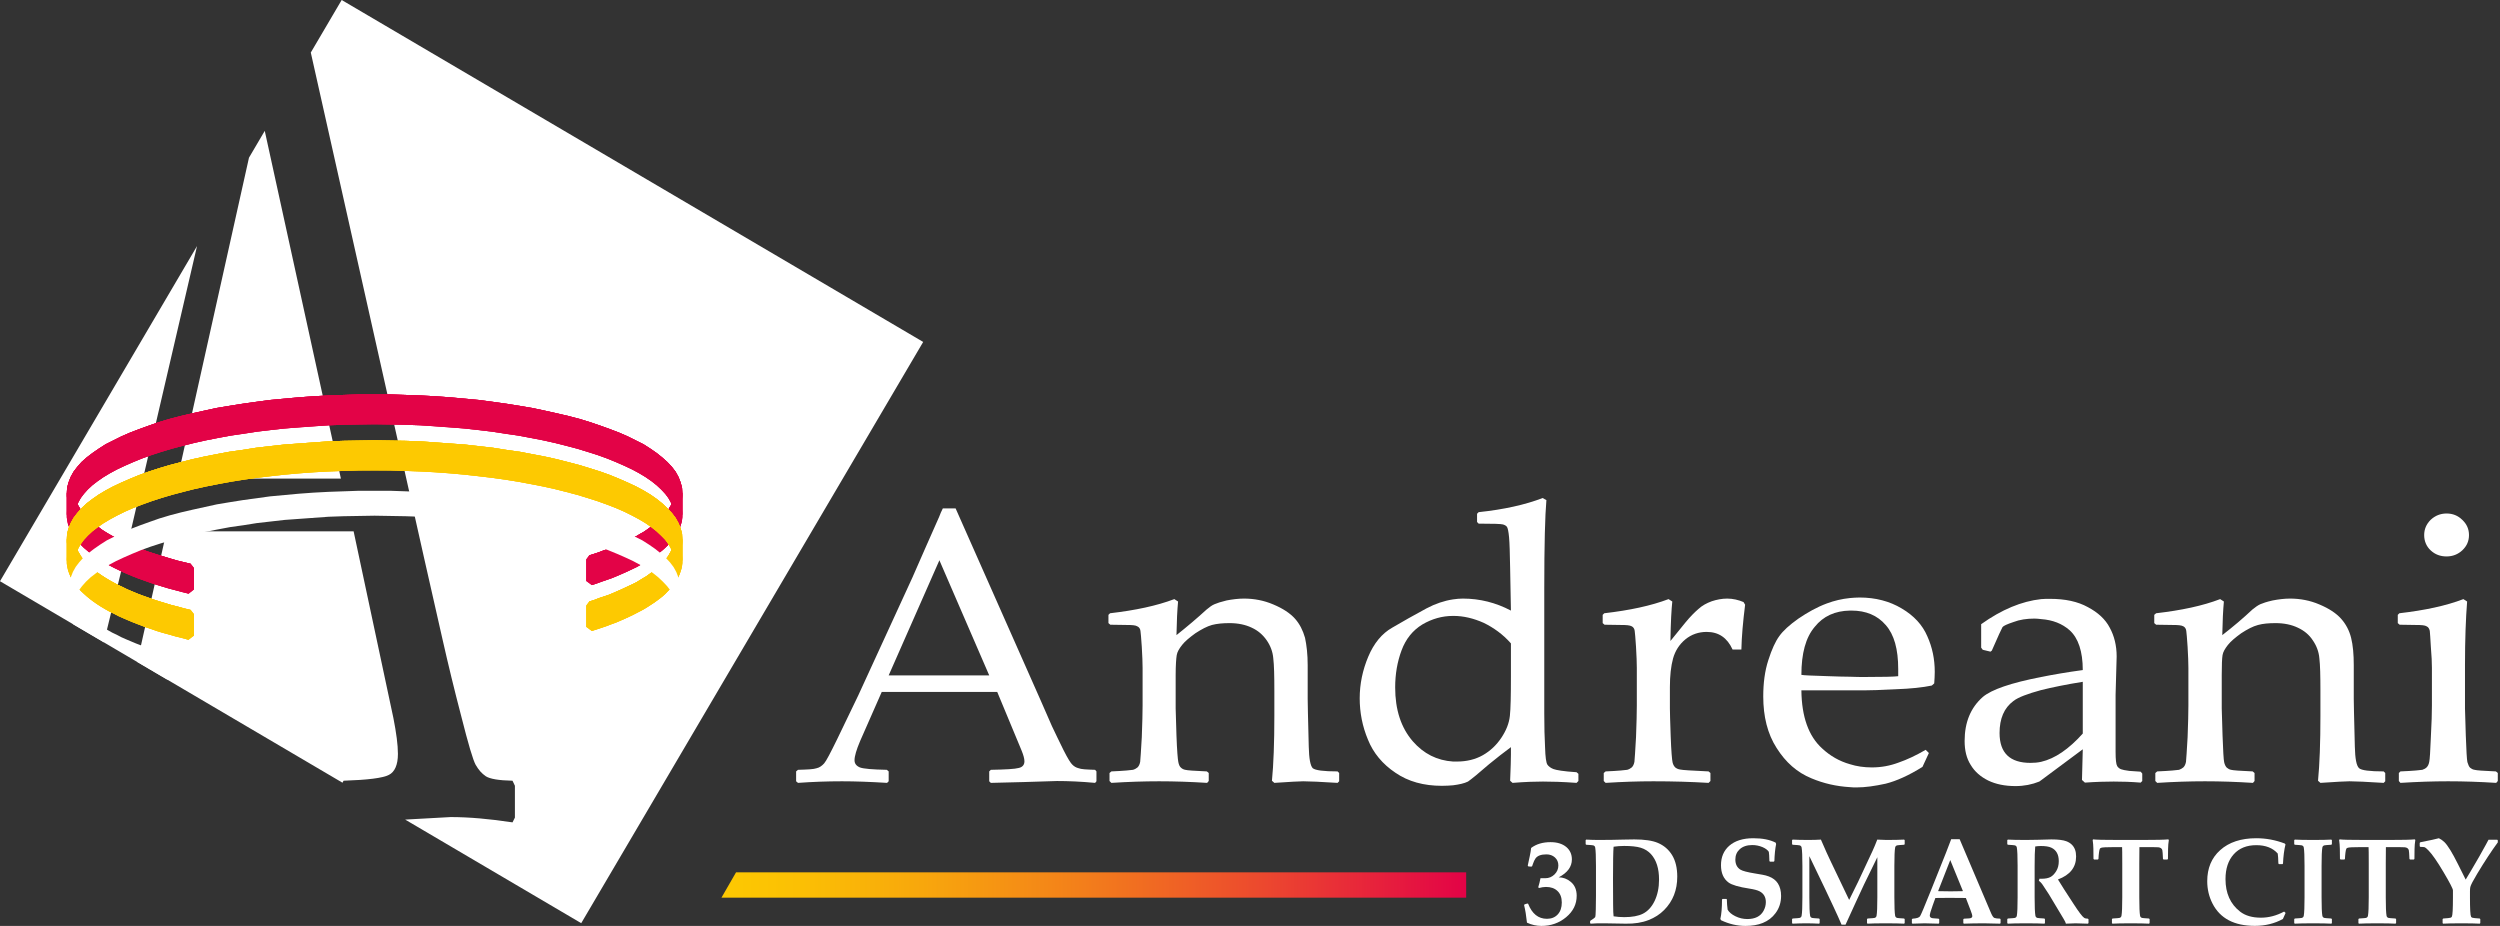 <svg xmlns="http://www.w3.org/2000/svg" width="243" height="90" viewBox="0 0 243 90" fill="none"><rect x="0" y="0" width="243" height="90" fill="#333333" stroke="none"/><path fill-rule="evenodd" clip-rule="evenodd" d="M24.201 15.327L17.25 46.517H25.192H33.134L25.734 12.72L24.201 15.327Z" fill="white"></path><path fill-rule="evenodd" clip-rule="evenodd" d="M0 56.495L33.29 76.08L33.392 75.886C35.738 75.809 37.208 75.628 37.801 75.319C38.368 75.035 38.678 74.339 38.678 73.282C38.678 72.405 38.523 71.245 38.24 69.801L34.372 51.648H16.193L13.341 64.344L10.097 62.436L12.454 52.731L19.152 23.916" fill="white"></path><path fill-rule="evenodd" clip-rule="evenodd" d="M33.211 0L30.209 5.107L41.231 54.278L43.036 62.246C43.551 64.515 44.144 66.99 44.841 69.646C45.511 72.302 45.975 73.875 46.233 74.339C46.517 74.829 46.826 75.19 47.213 75.448C47.6 75.706 48.476 75.86 49.817 75.886L50.049 76.376V79.47L49.817 79.934C47.6 79.599 45.588 79.419 43.809 79.419C42.33 79.506 40.855 79.588 39.382 79.664L56.495 89.733L89.733 33.237L33.211 0Z" fill="white"></path><path d="M57.398 56.47C62.658 54.794 65.907 52.525 65.907 50.023C65.907 44.944 52.654 40.818 36.409 40.818C20.164 40.818 6.91 44.944 6.91 50.023C6.91 52.963 11.423 55.619 18.436 57.295" stroke="#E30347" stroke-width="0.836" stroke-miterlimit="10"></path><path fill-rule="evenodd" clip-rule="evenodd" d="M65.907 47.935V50.023L65.881 49.533L65.752 49.069L65.572 48.631L65.314 48.167L64.979 47.728L64.566 47.29L64.102 46.852L63.586 46.439L62.993 46.027L62.349 45.64L61.627 45.253L60.853 44.892L60.028 44.531L59.151 44.17L58.223 43.835L57.243 43.526L56.238 43.216L55.155 42.932L54.046 42.649L52.886 42.391L51.674 42.159L50.462 41.927L49.172 41.746L47.883 41.54L46.542 41.385L45.176 41.231L43.758 41.127L42.339 41.024L40.895 40.921L39.426 40.87L37.93 40.844L36.409 40.818L34.887 40.844L33.392 40.87L31.922 40.921L30.478 41.024L29.06 41.127L27.642 41.231L26.275 41.385L24.934 41.54L23.645 41.746L22.356 41.927L21.118 42.159L19.932 42.391L18.772 42.649L17.663 42.932L16.58 43.216L15.549 43.526L14.594 43.835L13.666 44.17L12.789 44.531L11.964 44.892L11.191 45.253L10.469 45.64L9.824 46.027L9.231 46.439L8.69 46.852L8.225 47.29L7.839 47.728L7.503 48.167L7.246 48.631L7.065 49.069L6.936 49.533L6.91 50.023V47.935L6.936 47.471L7.065 47.007L7.246 46.542L7.503 46.078L7.839 45.64L8.225 45.202L8.69 44.789L9.231 44.376L9.824 43.964L10.469 43.551L11.191 43.19L11.964 42.803L12.789 42.443L13.666 42.107L14.594 41.772L15.549 41.437L16.58 41.127L17.663 40.844L18.772 40.586L19.932 40.328L21.118 40.07L22.356 39.864L23.645 39.658L24.934 39.477L26.275 39.297L27.642 39.168L29.06 39.039L30.478 38.936L31.922 38.858L33.392 38.807L34.887 38.755H36.409H37.93L39.426 38.807L40.895 38.858L42.339 38.936L43.758 39.039L45.176 39.168L46.542 39.297L47.883 39.477L49.172 39.658L50.462 39.864L51.674 40.07L52.886 40.328L54.046 40.586L55.155 40.844L56.238 41.127L57.243 41.437L58.223 41.772L59.151 42.107L60.028 42.443L60.853 42.803L61.627 43.19L62.349 43.551L62.993 43.964L63.586 44.376L64.102 44.789L64.566 45.202L64.979 45.64L65.314 46.078L65.572 46.542L65.752 47.007L65.881 47.471L65.907 47.935Z" fill="#E30347" stroke="#E30347" stroke-width="0.836" stroke-linejoin="bevel"></path><path fill-rule="evenodd" clip-rule="evenodd" d="M57.398 54.381V56.47L57.888 56.315L58.352 56.135L58.816 55.98L59.28 55.825L59.719 55.645L60.131 55.464L60.544 55.284L60.931 55.103L61.317 54.923L61.704 54.742L62.065 54.536L62.4 54.355L62.736 54.149L63.045 53.969L63.329 53.762L63.612 53.556L63.896 53.35L64.154 53.143L64.386 52.937L64.592 52.731L64.799 52.499L65.005 52.292L65.159 52.06L65.314 51.854L65.443 51.622L65.572 51.39L65.675 51.184L65.752 50.952L65.83 50.72L65.881 50.488L65.907 50.255V50.023V47.935V48.167L65.881 48.399L65.83 48.631L65.752 48.863L65.675 49.095L65.572 49.327L65.443 49.533L65.314 49.766L65.159 49.998L65.005 50.204L64.799 50.436L64.592 50.642L64.386 50.849L64.154 51.055L63.896 51.261L63.612 51.467L63.329 51.674L63.045 51.88L62.736 52.086L62.4 52.267L62.065 52.473L61.704 52.654L61.317 52.834L60.931 53.04L60.544 53.221L60.131 53.376L59.719 53.556L59.28 53.736L58.816 53.891L58.352 54.072L57.888 54.226L57.398 54.381Z" fill="#E30347" stroke="#E30347" stroke-width="0.836" stroke-linejoin="bevel"></path><path fill-rule="evenodd" clip-rule="evenodd" d="M6.91 47.935V50.023V50.281L6.962 50.565L7.014 50.849L7.117 51.106L7.22 51.364L7.375 51.648L7.529 51.906L7.71 52.164L7.942 52.422L8.174 52.679L8.432 52.937L8.715 53.169L8.999 53.427L9.334 53.659L9.669 53.891L10.03 54.123L10.417 54.355L10.83 54.587L11.268 54.819L11.707 55.026L12.171 55.258L12.661 55.464L13.15 55.67L13.692 55.877L14.208 56.057L14.775 56.264L15.342 56.444L15.935 56.624L16.528 56.805L17.147 56.96L17.792 57.14L18.436 57.295V55.206L17.792 55.051L17.147 54.897L16.528 54.716L15.935 54.536L15.342 54.355L14.775 54.175L14.208 53.994L13.692 53.788L13.15 53.582L12.661 53.376L12.171 53.169L11.707 52.963L11.268 52.731L10.83 52.525L10.417 52.292L10.03 52.06L9.669 51.828L9.334 51.571L8.999 51.339L8.715 51.106L8.432 50.849L8.174 50.591L7.942 50.333L7.71 50.075L7.529 49.817L7.375 49.559L7.22 49.301L7.117 49.018L7.014 48.76L6.962 48.476L6.91 48.218V47.935Z" fill="#E30347" stroke="#E30347" stroke-width="0.836" stroke-linejoin="bevel"></path><path d="M57.398 54.381L57.888 54.226L58.352 54.072L58.816 53.891L59.28 53.736L59.719 53.556L60.131 53.376L60.544 53.221L60.931 53.04L61.317 52.834L61.704 52.654L62.065 52.473L62.4 52.267L62.736 52.086L63.045 51.88L63.329 51.674L63.612 51.467L63.896 51.261L64.154 51.055L64.386 50.849L64.592 50.642L64.798 50.436L65.005 50.204L65.159 49.998L65.314 49.766L65.443 49.533L65.572 49.327L65.675 49.095L65.752 48.863L65.83 48.631L65.881 48.399L65.907 48.167V47.935L65.881 47.471L65.752 47.007L65.572 46.542L65.314 46.078L64.979 45.64L64.566 45.202L64.102 44.789L63.586 44.376L62.993 43.964L62.349 43.551L61.627 43.19L60.853 42.803L60.028 42.443L59.151 42.107L58.223 41.772L57.243 41.437L56.238 41.127L55.155 40.844L54.046 40.586L52.886 40.328L51.674 40.07L50.462 39.864L49.172 39.658L47.883 39.477L46.542 39.297L45.176 39.168L43.758 39.039L42.339 38.936L40.895 38.858L39.426 38.807L37.93 38.755H36.409H34.887L33.392 38.807L31.922 38.858L30.478 38.936L29.06 39.039L27.642 39.168L26.275 39.297L24.934 39.477L23.645 39.658L22.356 39.864L21.118 40.07L19.932 40.328L18.772 40.586L17.663 40.844L16.58 41.127L15.549 41.437L14.594 41.772L13.666 42.107L12.789 42.443L11.964 42.803L11.191 43.19L10.469 43.551L9.824 43.964L9.231 44.376L8.69 44.789L8.225 45.202L7.839 45.64L7.503 46.078L7.246 46.542L7.065 47.007L6.936 47.471L6.91 47.935V48.218L6.962 48.476L7.014 48.76L7.117 49.018L7.22 49.301L7.375 49.559L7.529 49.817L7.71 50.075L7.942 50.333L8.174 50.591L8.432 50.849L8.715 51.106L8.999 51.339L9.334 51.571L9.669 51.828L10.03 52.06L10.417 52.292L10.83 52.525L11.268 52.731L11.707 52.963L12.171 53.169L12.661 53.376L13.15 53.582L13.692 53.788L14.208 53.994L14.775 54.175L15.342 54.355L15.935 54.536L16.528 54.716L17.147 54.897L17.792 55.051L18.436 55.206" stroke="#E30347" stroke-width="0.836" stroke-linejoin="bevel"></path><path fill-rule="evenodd" clip-rule="evenodd" d="M65.907 47.935V50.023L65.881 49.533L65.752 49.069L65.572 48.631L65.314 48.167L64.979 47.728L64.566 47.29L64.102 46.852L63.586 46.439L62.993 46.027L62.349 45.64L61.627 45.253L60.853 44.892L60.028 44.531L59.151 44.17L58.223 43.835L57.243 43.526L56.238 43.216L55.155 42.932L54.046 42.649L52.886 42.391L51.674 42.159L50.462 41.927L49.172 41.746L47.883 41.54L46.542 41.385L45.176 41.231L43.758 41.127L42.339 41.024L40.895 40.921L39.426 40.87L37.93 40.844L36.409 40.818L34.887 40.844L33.392 40.87L31.922 40.921L30.478 41.024L29.06 41.127L27.642 41.231L26.275 41.385L24.934 41.54L23.645 41.746L22.356 41.927L21.118 42.159L19.932 42.391L18.772 42.649L17.663 42.932L16.58 43.216L15.549 43.526L14.594 43.835L13.666 44.17L12.789 44.531L11.964 44.892L11.191 45.253L10.469 45.64L9.824 46.027L9.231 46.439L8.69 46.852L8.225 47.29L7.839 47.728L7.503 48.167L7.246 48.631L7.065 49.069L6.936 49.533L6.91 50.023V47.935L6.936 47.471L7.065 47.007L7.246 46.542L7.503 46.078L7.839 45.64L8.225 45.202L8.69 44.789L9.231 44.376L9.824 43.964L10.469 43.551L11.191 43.19L11.964 42.803L12.789 42.443L13.666 42.107L14.594 41.772L15.549 41.437L16.58 41.127L17.663 40.844L18.772 40.586L19.932 40.328L21.118 40.07L22.356 39.864L23.645 39.658L24.934 39.477L26.275 39.297L27.642 39.168L29.06 39.039L30.478 38.936L31.922 38.858L33.392 38.807L34.887 38.755H36.409H37.93L39.426 38.807L40.895 38.858L42.339 38.936L43.758 39.039L45.176 39.168L46.542 39.297L47.883 39.477L49.172 39.658L50.462 39.864L51.674 40.07L52.886 40.328L54.046 40.586L55.155 40.844L56.238 41.127L57.243 41.437L58.223 41.772L59.151 42.107L60.028 42.443L60.853 42.803L61.627 43.19L62.349 43.551L62.993 43.964L63.586 44.376L64.102 44.789L64.566 45.202L64.979 45.64L65.314 46.078L65.572 46.542L65.752 47.007L65.881 47.471L65.907 47.935Z" fill="#E30347" stroke="#E30347" stroke-width="0.836" stroke-linejoin="bevel"></path><path fill-rule="evenodd" clip-rule="evenodd" d="M57.398 54.381V56.47L57.888 56.315L58.352 56.135L58.816 55.98L59.28 55.825L59.719 55.645L60.131 55.464L60.544 55.284L60.931 55.103L61.317 54.923L61.704 54.742L62.065 54.536L62.4 54.355L62.736 54.149L63.045 53.969L63.329 53.762L63.612 53.556L63.896 53.35L64.154 53.143L64.386 52.937L64.592 52.731L64.799 52.499L65.005 52.292L65.159 52.06L65.314 51.854L65.443 51.622L65.572 51.39L65.675 51.184L65.752 50.952L65.83 50.72L65.881 50.488L65.907 50.255V50.023V47.935V48.167L65.881 48.399L65.83 48.631L65.752 48.863L65.675 49.095L65.572 49.327L65.443 49.533L65.314 49.766L65.159 49.998L65.005 50.204L64.799 50.436L64.592 50.642L64.386 50.849L64.154 51.055L63.896 51.261L63.612 51.467L63.329 51.674L63.045 51.88L62.736 52.086L62.4 52.267L62.065 52.473L61.704 52.654L61.317 52.834L60.931 53.04L60.544 53.221L60.131 53.376L59.719 53.556L59.28 53.736L58.816 53.891L58.352 54.072L57.888 54.226L57.398 54.381Z" fill="#E30347" stroke="#E30347" stroke-width="0.836" stroke-linejoin="bevel"></path><path fill-rule="evenodd" clip-rule="evenodd" d="M6.91 47.935V50.023V50.281L6.962 50.565L7.014 50.849L7.117 51.106L7.22 51.364L7.375 51.648L7.529 51.906L7.71 52.164L7.942 52.422L8.174 52.679L8.432 52.937L8.715 53.169L8.999 53.427L9.334 53.659L9.669 53.891L10.03 54.123L10.417 54.355L10.83 54.587L11.268 54.819L11.707 55.026L12.171 55.258L12.661 55.464L13.15 55.67L13.692 55.877L14.208 56.057L14.775 56.264L15.342 56.444L15.935 56.624L16.528 56.805L17.147 56.96L17.792 57.14L18.436 57.295V55.206L17.792 55.051L17.147 54.897L16.528 54.716L15.935 54.536L15.342 54.355L14.775 54.175L14.208 53.994L13.692 53.788L13.15 53.582L12.661 53.376L12.171 53.169L11.707 52.963L11.268 52.731L10.83 52.525L10.417 52.292L10.03 52.06L9.669 51.828L9.334 51.571L8.999 51.339L8.715 51.106L8.432 50.849L8.174 50.591L7.942 50.333L7.71 50.075L7.529 49.817L7.375 49.559L7.22 49.301L7.117 49.018L7.014 48.76L6.962 48.476L6.91 48.218V47.935Z" fill="#E30347" stroke="#E30347" stroke-width="0.836" stroke-linejoin="bevel"></path><path d="M57.398 54.381L57.888 54.226L58.352 54.072L58.816 53.891L59.28 53.736L59.719 53.556L60.131 53.376L60.544 53.221L60.931 53.04L61.317 52.834L61.704 52.654L62.065 52.473L62.4 52.267L62.736 52.086L63.045 51.88L63.329 51.674L63.612 51.467L63.896 51.261L64.154 51.055L64.386 50.849L64.592 50.642L64.798 50.436L65.005 50.204L65.159 49.998L65.314 49.766L65.443 49.533L65.572 49.327L65.675 49.095L65.752 48.863L65.83 48.631L65.881 48.399L65.907 48.167V47.935L65.881 47.471L65.752 47.007L65.572 46.542L65.314 46.078L64.979 45.64L64.566 45.202L64.102 44.789L63.586 44.376L62.993 43.964L62.349 43.551L61.627 43.19L60.853 42.803L60.028 42.443L59.151 42.107L58.223 41.772L57.243 41.437L56.238 41.127L55.155 40.844L54.046 40.586L52.886 40.328L51.674 40.07L50.462 39.864L49.172 39.658L47.883 39.477L46.542 39.297L45.176 39.168L43.758 39.039L42.339 38.936L40.895 38.858L39.426 38.807L37.93 38.755H36.409H34.887L33.392 38.807L31.922 38.858L30.478 38.936L29.06 39.039L27.642 39.168L26.275 39.297L24.934 39.477L23.645 39.658L22.356 39.864L21.118 40.07L19.932 40.328L18.772 40.586L17.663 40.844L16.58 41.127L15.549 41.437L14.594 41.772L13.666 42.107L12.789 42.443L11.964 42.803L11.191 43.19L10.469 43.551L9.824 43.964L9.231 44.376L8.69 44.789L8.225 45.202L7.839 45.64L7.503 46.078L7.246 46.542L7.065 47.007L6.936 47.471L6.91 47.935V48.218L6.962 48.476L7.014 48.76L7.117 49.018L7.22 49.301L7.375 49.559L7.529 49.817L7.71 50.075L7.942 50.333L8.174 50.591L8.432 50.849L8.715 51.106L8.999 51.339L9.334 51.571L9.669 51.828L10.03 52.06L10.417 52.292L10.83 52.525L11.268 52.731L11.707 52.963L12.171 53.169L12.661 53.376L13.15 53.582L13.692 53.788L14.208 53.994L14.775 54.175L15.342 54.355L15.935 54.536L16.528 54.716L17.147 54.897L17.792 55.051L18.436 55.206" stroke="#E30347" stroke-width="0.836" stroke-linejoin="bevel"></path><path d="M57.398 60.931C62.658 59.28 65.907 57.011 65.907 54.484C65.907 49.431 52.654 45.305 36.409 45.305C20.164 45.305 6.91 49.431 6.91 54.484C6.91 57.45 11.423 60.08 18.436 61.782" stroke="#FDC901" stroke-width="0.836" stroke-linejoin="bevel"></path><path fill-rule="evenodd" clip-rule="evenodd" d="M65.907 52.421V54.484L65.881 54.02L65.752 53.556L65.572 53.092L65.314 52.654L64.979 52.189L64.566 51.777L64.102 51.338L63.586 50.926L62.993 50.513L62.349 50.127L61.627 49.74L60.853 49.353L60.028 48.992L59.151 48.657L58.223 48.322L57.243 48.012L56.238 47.703L55.155 47.419L54.046 47.135L52.886 46.878L51.674 46.645L50.462 46.413L49.172 46.207L47.883 46.027L46.542 45.872L45.176 45.717L43.758 45.588L42.339 45.485L40.895 45.408L39.426 45.356L37.93 45.305H36.409H34.887L33.392 45.356L31.922 45.408L30.478 45.485L29.06 45.588L27.642 45.717L26.275 45.872L24.934 46.027L23.645 46.207L22.356 46.413L21.118 46.645L19.932 46.878L18.772 47.135L17.663 47.419L16.58 47.703L15.549 48.012L14.594 48.322L13.666 48.657L12.789 48.992L11.964 49.353L11.191 49.74L10.469 50.127L9.824 50.513L9.231 50.926L8.69 51.338L8.225 51.777L7.839 52.189L7.503 52.654L7.246 53.092L7.065 53.556L6.936 54.02L6.91 54.484V52.421L6.936 51.931L7.065 51.467L7.246 51.029L7.503 50.565L7.839 50.127L8.225 49.688L8.69 49.25L9.231 48.837L9.824 48.425L10.469 48.038L11.191 47.651L11.964 47.29L12.789 46.929L13.666 46.568L14.594 46.233L15.549 45.923L16.58 45.614L17.663 45.331L18.772 45.047L19.932 44.789L21.118 44.557L22.356 44.325L23.645 44.144L24.934 43.938L26.275 43.783L27.642 43.629L29.06 43.526L30.478 43.422L31.922 43.319L33.392 43.268L34.887 43.242L36.409 43.216L37.93 43.242L39.426 43.268L40.895 43.319L42.339 43.422L43.758 43.526L45.176 43.629L46.542 43.783L47.883 43.938L49.172 44.144L50.462 44.325L51.674 44.557L52.886 44.789L54.046 45.047L55.155 45.331L56.238 45.614L57.243 45.923L58.223 46.233L59.151 46.568L60.028 46.929L60.853 47.29L61.627 47.651L62.349 48.038L62.993 48.425L63.586 48.837L64.102 49.25L64.566 49.688L64.979 50.127L65.314 50.565L65.572 51.029L65.752 51.467L65.881 51.931L65.907 52.421Z" fill="#FDC901" stroke="#FDC901" stroke-width="0.836" stroke-linejoin="bevel"></path><path fill-rule="evenodd" clip-rule="evenodd" d="M57.398 58.868V60.931L57.888 60.776L58.352 60.621L58.816 60.466L59.28 60.286L59.719 60.131L60.131 59.951L60.544 59.77L60.931 59.59L61.317 59.409L61.704 59.203L62.065 59.022L62.4 58.842L62.736 58.636L63.045 58.429L63.329 58.249L63.612 58.043L63.896 57.836L64.154 57.63L64.386 57.424L64.592 57.192L64.799 56.985L65.005 56.753L65.159 56.547L65.314 56.315L65.443 56.109L65.572 55.877L65.675 55.645L65.752 55.413L65.83 55.18L65.881 54.948L65.907 54.716V54.484V52.421V52.654L65.881 52.886L65.83 53.118L65.752 53.35L65.675 53.582L65.572 53.788L65.443 54.02L65.314 54.252L65.159 54.458L65.005 54.691L64.799 54.897L64.592 55.129L64.386 55.335L64.154 55.541L63.896 55.748L63.612 55.954L63.329 56.16L63.045 56.367L62.736 56.547L62.4 56.753L62.065 56.96L61.704 57.14L61.317 57.321L60.931 57.501L60.544 57.682L60.131 57.862L59.719 58.043L59.28 58.223L58.816 58.378L58.352 58.532L57.888 58.713L57.398 58.868Z" fill="#FDC901" stroke="#FDC901" stroke-width="0.836" stroke-linejoin="bevel"></path><path fill-rule="evenodd" clip-rule="evenodd" d="M6.91 52.421V54.484V54.768L6.962 55.051L7.014 55.309L7.117 55.593L7.22 55.851L7.375 56.109L7.529 56.392L7.71 56.65L7.942 56.908L8.174 57.166L8.432 57.398L8.715 57.656L8.999 57.888L9.334 58.146L9.669 58.378L10.03 58.61L10.417 58.842L10.83 59.074L11.268 59.28L11.707 59.512L12.171 59.719L12.661 59.925L13.15 60.131L13.692 60.337L14.208 60.544L14.775 60.724L15.342 60.931L15.935 61.111L16.528 61.266L17.147 61.446L17.792 61.601L18.436 61.781V59.693L17.792 59.538L17.147 59.358L16.528 59.203L15.935 59.022L15.342 58.842L14.775 58.661L14.208 58.455L13.692 58.275L13.15 58.068L12.661 57.862L12.171 57.656L11.707 57.424L11.268 57.218L10.83 56.985L10.417 56.753L10.03 56.521L9.669 56.289L9.334 56.057L8.999 55.825L8.715 55.567L8.432 55.335L8.174 55.077L7.942 54.819L7.71 54.562L7.529 54.304L7.375 54.046L7.22 53.788L7.117 53.504L7.014 53.246L6.962 52.963L6.91 52.679V52.421Z" fill="#FDC901" stroke="#FDC901" stroke-width="0.836" stroke-linejoin="bevel"></path><path d="M57.398 58.868L57.888 58.713L58.352 58.532L58.816 58.378L59.28 58.223L59.719 58.043L60.131 57.862L60.544 57.682L60.931 57.501L61.317 57.321L61.704 57.14L62.065 56.96L62.4 56.753L62.736 56.547L63.045 56.367L63.329 56.16L63.612 55.954L63.896 55.748L64.154 55.541L64.386 55.335L64.592 55.129L64.798 54.897L65.005 54.691L65.159 54.458L65.314 54.252L65.443 54.02L65.572 53.788L65.675 53.582L65.752 53.35L65.83 53.118L65.881 52.886L65.907 52.654V52.421L65.881 51.931L65.752 51.467L65.572 51.029L65.314 50.565L64.979 50.127L64.566 49.688L64.102 49.25L63.586 48.837L62.993 48.425L62.349 48.038L61.627 47.651L60.853 47.29L60.028 46.929L59.151 46.568L58.223 46.233L57.243 45.923L56.238 45.614L55.155 45.331L54.046 45.047L52.886 44.789L51.674 44.557L50.462 44.325L49.172 44.144L47.883 43.938L46.542 43.783L45.176 43.629L43.758 43.526L42.339 43.422L40.895 43.319L39.426 43.268L37.93 43.242L36.409 43.216L34.887 43.242L33.392 43.268L31.922 43.319L30.478 43.422L29.06 43.526L27.642 43.629L26.275 43.783L24.934 43.938L23.645 44.144L22.356 44.325L21.118 44.557L19.932 44.789L18.772 45.047L17.663 45.331L16.58 45.614L15.549 45.923L14.594 46.233L13.666 46.568L12.789 46.929L11.964 47.29L11.191 47.651L10.469 48.038L9.824 48.425L9.231 48.837L8.69 49.25L8.225 49.688L7.839 50.127L7.503 50.565L7.246 51.029L7.065 51.467L6.936 51.931L6.91 52.421V52.679L6.962 52.963L7.014 53.246L7.117 53.504L7.22 53.788L7.375 54.046L7.529 54.304L7.71 54.562L7.942 54.819L8.174 55.077L8.432 55.335L8.715 55.567L8.999 55.825L9.334 56.057L9.669 56.289L10.03 56.521L10.417 56.753L10.83 56.985L11.268 57.218L11.707 57.424L12.171 57.656L12.661 57.862L13.15 58.068L13.692 58.275L14.208 58.455L14.775 58.661L15.342 58.842L15.935 59.022L16.528 59.203L17.147 59.358L17.792 59.538L18.436 59.693" stroke="#FDC901" stroke-width="0.836" stroke-linejoin="bevel"></path><path fill-rule="evenodd" clip-rule="evenodd" d="M65.907 52.421V54.484L65.881 54.02L65.752 53.556L65.572 53.092L65.314 52.654L64.979 52.189L64.566 51.777L64.102 51.338L63.586 50.926L62.993 50.513L62.349 50.127L61.627 49.74L60.853 49.353L60.028 48.992L59.151 48.657L58.223 48.322L57.243 48.012L56.238 47.703L55.155 47.419L54.046 47.135L52.886 46.878L51.674 46.645L50.462 46.413L49.172 46.207L47.883 46.027L46.542 45.872L45.176 45.717L43.758 45.588L42.339 45.485L40.895 45.408L39.426 45.356L37.93 45.305H36.409H34.887L33.392 45.356L31.922 45.408L30.478 45.485L29.06 45.588L27.642 45.717L26.275 45.872L24.934 46.027L23.645 46.207L22.356 46.413L21.118 46.645L19.932 46.878L18.772 47.135L17.663 47.419L16.58 47.703L15.549 48.012L14.594 48.322L13.666 48.657L12.789 48.992L11.964 49.353L11.191 49.74L10.469 50.127L9.824 50.513L9.231 50.926L8.69 51.338L8.225 51.777L7.839 52.189L7.503 52.654L7.246 53.092L7.065 53.556L6.936 54.02L6.91 54.484V52.421L6.936 51.931L7.065 51.467L7.246 51.029L7.503 50.565L7.839 50.127L8.225 49.688L8.69 49.25L9.231 48.837L9.824 48.425L10.469 48.038L11.191 47.651L11.964 47.29L12.789 46.929L13.666 46.568L14.594 46.233L15.549 45.923L16.58 45.614L17.663 45.331L18.772 45.047L19.932 44.789L21.118 44.557L22.356 44.325L23.645 44.144L24.934 43.938L26.275 43.783L27.642 43.629L29.06 43.526L30.478 43.422L31.922 43.319L33.392 43.268L34.887 43.242L36.409 43.216L37.93 43.242L39.426 43.268L40.895 43.319L42.339 43.422L43.758 43.526L45.176 43.629L46.542 43.783L47.883 43.938L49.172 44.144L50.462 44.325L51.674 44.557L52.886 44.789L54.046 45.047L55.155 45.331L56.238 45.614L57.243 45.923L58.223 46.233L59.151 46.568L60.028 46.929L60.853 47.29L61.627 47.651L62.349 48.038L62.993 48.425L63.586 48.837L64.102 49.25L64.566 49.688L64.979 50.127L65.314 50.565L65.572 51.029L65.752 51.467L65.881 51.931L65.907 52.421Z" fill="#FDC901" stroke="#FDC901" stroke-width="0.836" stroke-linejoin="bevel"></path><path fill-rule="evenodd" clip-rule="evenodd" d="M57.398 58.868V60.931L57.888 60.776L58.352 60.621L58.816 60.466L59.28 60.286L59.719 60.131L60.131 59.951L60.544 59.77L60.931 59.59L61.317 59.409L61.704 59.203L62.065 59.022L62.4 58.842L62.736 58.636L63.045 58.429L63.329 58.249L63.612 58.043L63.896 57.836L64.154 57.63L64.386 57.424L64.592 57.192L64.799 56.985L65.005 56.753L65.159 56.547L65.314 56.315L65.443 56.109L65.572 55.877L65.675 55.645L65.752 55.413L65.83 55.18L65.881 54.948L65.907 54.716V54.484V52.421V52.654L65.881 52.886L65.83 53.118L65.752 53.35L65.675 53.582L65.572 53.788L65.443 54.02L65.314 54.252L65.159 54.458L65.005 54.691L64.799 54.897L64.592 55.129L64.386 55.335L64.154 55.541L63.896 55.748L63.612 55.954L63.329 56.16L63.045 56.367L62.736 56.547L62.4 56.753L62.065 56.96L61.704 57.14L61.317 57.321L60.931 57.501L60.544 57.682L60.131 57.862L59.719 58.043L59.28 58.223L58.816 58.378L58.352 58.532L57.888 58.713L57.398 58.868Z" fill="#FDC901" stroke="#FDC901" stroke-width="0.836" stroke-linejoin="bevel"></path><path fill-rule="evenodd" clip-rule="evenodd" d="M6.91 52.421V54.484V54.768L6.962 55.051L7.014 55.309L7.117 55.593L7.22 55.851L7.375 56.109L7.529 56.392L7.71 56.65L7.942 56.908L8.174 57.166L8.432 57.398L8.715 57.656L8.999 57.888L9.334 58.146L9.669 58.378L10.03 58.61L10.417 58.842L10.83 59.074L11.268 59.28L11.707 59.512L12.171 59.719L12.661 59.925L13.15 60.131L13.692 60.337L14.208 60.544L14.775 60.724L15.342 60.931L15.935 61.111L16.528 61.266L17.147 61.446L17.792 61.601L18.436 61.781V59.693L17.792 59.538L17.147 59.358L16.528 59.203L15.935 59.022L15.342 58.842L14.775 58.661L14.208 58.455L13.692 58.275L13.15 58.068L12.661 57.862L12.171 57.656L11.707 57.424L11.268 57.218L10.83 56.985L10.417 56.753L10.03 56.521L9.669 56.289L9.334 56.057L8.999 55.825L8.715 55.567L8.432 55.335L8.174 55.077L7.942 54.819L7.71 54.562L7.529 54.304L7.375 54.046L7.22 53.788L7.117 53.504L7.014 53.246L6.962 52.963L6.91 52.679V52.421Z" fill="#FDC901" stroke="#FDC901" stroke-width="0.836" stroke-linejoin="bevel"></path><path d="M57.398 58.868L57.888 58.713L58.352 58.532L58.816 58.378L59.28 58.223L59.719 58.043L60.131 57.862L60.544 57.682L60.931 57.501L61.317 57.321L61.704 57.14L62.065 56.96L62.4 56.753L62.736 56.547L63.045 56.367L63.329 56.16L63.612 55.954L63.896 55.748L64.154 55.541L64.386 55.335L64.592 55.129L64.798 54.897L65.005 54.691L65.159 54.458L65.314 54.252L65.443 54.02L65.572 53.788L65.675 53.582L65.752 53.35L65.83 53.118L65.881 52.886L65.907 52.654V52.421L65.881 51.931L65.752 51.467L65.572 51.029L65.314 50.565L64.979 50.127L64.566 49.688L64.102 49.25L63.586 48.837L62.993 48.425L62.349 48.038L61.627 47.651L60.853 47.29L60.028 46.929L59.151 46.568L58.223 46.233L57.243 45.923L56.238 45.614L55.155 45.331L54.046 45.047L52.886 44.789L51.674 44.557L50.462 44.325L49.172 44.144L47.883 43.938L46.542 43.783L45.176 43.629L43.758 43.526L42.339 43.422L40.895 43.319L39.426 43.268L37.93 43.242L36.409 43.216L34.887 43.242L33.392 43.268L31.922 43.319L30.478 43.422L29.06 43.526L27.642 43.629L26.275 43.783L24.934 43.938L23.645 44.144L22.356 44.325L21.118 44.557L19.932 44.789L18.772 45.047L17.663 45.331L16.58 45.614L15.549 45.923L14.594 46.233L13.666 46.568L12.789 46.929L11.964 47.29L11.191 47.651L10.469 48.038L9.824 48.425L9.231 48.837L8.69 49.25L8.225 49.688L7.839 50.127L7.503 50.565L7.246 51.029L7.065 51.467L6.936 51.931L6.91 52.421V52.679L6.962 52.963L7.014 53.246L7.117 53.504L7.22 53.788L7.375 54.046L7.529 54.304L7.71 54.562L7.942 54.819L8.174 55.077L8.432 55.335L8.715 55.567L8.999 55.825L9.334 56.057L9.669 56.289L10.03 56.521L10.417 56.753L10.83 56.985L11.268 57.218L11.707 57.424L12.171 57.656L12.661 57.862L13.15 58.068L13.692 58.275L14.208 58.455L14.775 58.661L15.342 58.842L15.935 59.022L16.528 59.203L17.147 59.358L17.792 59.538L18.436 59.693" stroke="#FDC901" stroke-width="0.836" stroke-linejoin="bevel"></path><path d="M17.099 66.26L17.75 66.442L18.395 66.597L18.616 66.423V64.334L18.478 64.16L17.197 63.853L16.58 63.673L14.274 62.956L13.756 62.749L13.22 62.545L12.243 62.134L11.79 61.933L11.344 61.697L10.918 61.497L10.509 61.267L10.127 61.038L9.773 60.81L9.436 60.551L9.112 60.328L8.836 60.102L8.558 59.85L8.307 59.599L7.85 59.091L7.683 58.853L7.382 58.352L7.294 58.111L7.407 57.837L7.654 57.393L7.973 56.975L8.354 56.543L8.806 56.117L9.333 55.714L9.916 55.308L10.553 54.926L11.267 54.544L12.036 54.184L12.858 53.825L13.727 53.467L14.65 53.133L15.6 52.825L16.625 52.517L18.811 51.952L19.966 51.695L21.151 51.463L22.381 51.232L23.673 51.051L24.955 50.846L27.655 50.537L31.928 50.228L33.395 50.177L36.406 50.125L39.419 50.177L40.883 50.228L45.156 50.537L47.855 50.845L49.148 51.052L50.428 51.231L52.847 51.694L54.002 51.95L56.185 52.515L57.189 52.824L58.162 53.131L59.083 53.464L59.956 53.823L60.777 54.182L61.542 54.539L62.257 54.922L62.891 55.302L63.475 55.707L63.979 56.11L64.436 56.541L64.842 56.973L65.164 57.393L65.41 57.837L65.523 58.112L65.508 58.158L65.413 58.371L65.286 58.575L65.165 58.794L65.016 59.018L64.941 59.118L64.866 59.219L64.672 59.437L64.267 59.843L64.042 60.043L63.791 60.244L62.946 60.859L62.643 61.061L62.306 61.242L61.978 61.444L61.629 61.619L61.233 61.804L60.855 62.006L60.472 62.185L60.068 62.362L59.651 62.519L59.224 62.695L58.751 62.852L58.295 63.03L57.834 63.184L57.344 63.338L57.219 63.509V65.598L57.452 65.769L57.953 65.61L58.409 65.432L59.348 65.119L59.79 64.937L60.62 64.574L61.793 64.026L62.15 63.822L62.494 63.636L62.826 63.432L63.135 63.251L64.008 62.618L64.273 62.405L64.512 62.192L64.726 61.978L64.925 61.753L65.131 61.547L65.303 61.296L65.457 61.09L65.732 60.598L65.835 60.392L66 59.904L66.056 59.654L66.085 59.403L66.085 59.151L66.086 59.151V57.063L66.086 57.058L66.086 57.053L66.06 56.589L65.925 56.087L65.739 55.606L65.471 55.119L65.121 54.659L64.697 54.207L64.214 53.777L63.689 53.357L63.09 52.941L62.445 52.529L60.925 51.767L60.092 51.403L59.212 51.067L58.281 50.731L57.296 50.394L56.283 50.082L55.195 49.797L54.085 49.539L52.923 49.281L51.704 49.022L50.49 48.815L49.197 48.608L46.559 48.246L43.771 47.988L42.349 47.885L40.902 47.807L37.93 47.704L34.881 47.704L31.913 47.808L30.465 47.885L29.044 47.989L26.251 48.247L23.617 48.609L22.326 48.815L21.08 49.023L18.731 49.54L17.617 49.799L16.529 50.084L15.489 50.396L14.534 50.732L13.602 51.068L12.718 51.407L11.884 51.771L10.389 52.519L9.722 52.945L9.123 53.362L8.571 53.783L8.106 54.196L7.696 54.659L7.361 55.098L7.089 55.584L6.898 56.07L6.764 56.551L6.731 57.063V57.346V59.151V59.409L6.837 60.009L7.054 60.559L7.122 60.686L16.178 66.013L16.485 66.107L17.099 66.26Z" fill="white"></path><path d="M104.838 74.67C104.604 74.618 104.397 74.489 104.241 74.333C104.086 74.204 103.775 73.711 103.36 72.882C102.945 72.052 102.582 71.274 102.245 70.574L101.156 68.085L92.886 49.419H91.642C91.512 49.678 91.382 49.964 91.279 50.249C90.397 52.219 89.542 54.189 88.686 56.134L83.423 67.593L81.375 71.844C80.727 73.167 80.312 73.97 80.105 74.204C79.897 74.437 79.638 74.618 79.379 74.67C79.094 74.774 78.498 74.8 77.564 74.826L77.383 74.981V75.941L77.564 76.096C78.99 75.993 80.416 75.941 81.842 75.941C83.112 75.941 84.564 75.993 86.223 76.096L86.379 75.941V74.981L86.197 74.826C84.797 74.8 83.916 74.722 83.579 74.593C83.216 74.437 83.06 74.204 83.06 73.893C83.06 73.504 83.242 72.882 83.605 72.026L85.705 67.256H96.93L99.29 72.933C99.471 73.374 99.575 73.737 99.575 73.996C99.575 74.333 99.393 74.567 99.03 74.644C98.667 74.748 97.76 74.8 96.308 74.826L96.153 74.981V75.941L96.308 76.096C98.46 76.044 100.586 75.993 102.738 75.915C103.826 75.915 105.071 75.967 106.445 76.096L106.575 75.941V74.981L106.445 74.826C105.615 74.8 105.071 74.774 104.838 74.67ZM91.279 65.648H86.379L91.279 54.526L91.305 54.449L96.153 65.648H91.279Z" fill="white"></path><path d="M127.6 74.67C127.367 74.437 127.237 73.737 127.211 72.57C127.133 69.693 127.107 68.137 127.107 67.93V64.663C127.107 63.6 127.004 62.719 126.848 61.993C126.641 61.267 126.329 60.645 125.863 60.126C125.396 59.608 124.696 59.141 123.763 58.752C122.856 58.363 121.896 58.182 120.911 58.182C120.341 58.182 119.77 58.26 119.226 58.363C118.682 58.493 118.293 58.623 118.059 58.726C117.8 58.83 117.567 59.011 117.282 59.245C116.348 60.1 115.363 60.93 114.352 61.734C114.378 60.386 114.43 59.297 114.508 58.467L114.145 58.234C112.434 58.882 110.36 59.323 107.897 59.608L107.741 59.763V60.567L107.923 60.723L109.556 60.748C110.048 60.748 110.385 60.774 110.541 60.878C110.722 60.956 110.826 61.111 110.852 61.319C110.878 61.5 110.93 62.045 110.982 62.874C111.034 63.756 111.06 64.43 111.06 64.922V68.578C111.06 69.278 111.034 70.289 110.982 71.663C110.904 73.011 110.852 73.815 110.826 74.048C110.774 74.307 110.697 74.463 110.567 74.593C110.437 74.696 110.308 74.774 110.126 74.826C109.971 74.852 109.271 74.93 108.026 74.981L107.845 75.137V75.915L108.026 76.096C109.634 75.993 111.189 75.941 112.667 75.941C114.171 75.941 115.7 75.993 117.333 76.096L117.489 75.915V75.137L117.308 74.981C116.089 74.93 115.389 74.878 115.208 74.826C115.052 74.8 114.896 74.722 114.793 74.618C114.663 74.515 114.585 74.333 114.534 74.074C114.482 73.841 114.404 72.959 114.352 71.481C114.3 70.004 114.274 69.122 114.274 68.863V65.622C114.274 64.637 114.326 63.989 114.378 63.678C114.43 63.367 114.611 63.056 114.896 62.693C115.182 62.33 115.622 61.967 116.193 61.552C116.789 61.163 117.333 60.878 117.8 60.748C118.293 60.619 118.863 60.567 119.511 60.567C120.341 60.567 121.067 60.723 121.663 61.008C122.285 61.293 122.752 61.708 123.115 62.226C123.478 62.745 123.711 63.341 123.763 63.989C123.841 64.637 123.867 65.674 123.867 67.152V69.589C123.867 72.181 123.789 74.281 123.633 75.889L123.867 76.096C125.396 75.993 126.329 75.941 126.667 75.941C127.263 75.941 128.378 75.993 130.011 76.096L130.166 75.941V75.137L130.011 74.981C128.663 74.981 127.859 74.878 127.6 74.67Z" fill="white"></path><path d="M150.984 74.748C150.725 74.644 150.518 74.489 150.414 74.333C150.284 74.152 150.207 73.582 150.181 72.648C150.129 71.715 150.103 70.626 150.103 69.382V57.197C150.103 52.919 150.181 50.067 150.31 48.615L149.947 48.408C148.262 49.056 146.188 49.523 143.725 49.782L143.57 49.938V50.741L143.725 50.897C145.125 50.897 145.903 50.923 146.085 50.975C146.266 51.026 146.396 51.104 146.473 51.208C146.551 51.312 146.629 51.649 146.681 52.219C146.733 52.764 146.759 53.775 146.785 55.2L146.862 59.349C145.385 58.571 143.829 58.182 142.196 58.182C141.885 58.182 141.574 58.208 141.237 58.26C140.381 58.389 139.525 58.675 138.644 59.141C137.451 59.789 136.337 60.411 135.326 61.008C134.315 61.578 133.537 62.537 132.992 63.834C132.448 65.13 132.163 66.478 132.163 67.878C132.163 69.252 132.422 70.6 132.966 71.896C133.485 73.193 134.392 74.281 135.637 75.111C136.881 75.967 138.385 76.381 140.148 76.381C140.563 76.381 140.925 76.356 141.237 76.33C141.833 76.252 142.325 76.148 142.688 75.967C143.025 75.733 143.699 75.189 144.736 74.281C145.462 73.685 146.162 73.141 146.862 72.622V73.348C146.862 73.815 146.836 74.67 146.785 75.889L147.018 76.096C148.288 75.993 149.299 75.967 149.973 75.967C150.751 75.967 151.84 75.993 153.24 76.096L153.421 75.915V75.215L153.24 75.059C151.996 74.981 151.244 74.852 150.984 74.748ZM146.862 65.726C146.862 67.593 146.836 68.889 146.759 69.589C146.681 70.315 146.396 71.015 145.929 71.715C145.462 72.415 144.866 72.985 144.14 73.4C143.414 73.815 142.559 74.022 141.625 74.022H141.237C139.681 73.918 138.385 73.27 137.322 72.052C136.181 70.73 135.611 68.993 135.611 66.815C135.611 65.519 135.818 64.326 136.233 63.211C136.648 62.097 137.322 61.267 138.255 60.697C139.188 60.152 140.174 59.867 141.237 59.867H141.288C142.248 59.867 143.233 60.1 144.218 60.541C145.177 61.008 146.085 61.656 146.862 62.537V65.726Z" fill="white"></path><path d="M167.888 58.182C167.369 58.182 166.851 58.286 166.384 58.441C165.891 58.623 165.451 58.856 165.088 59.193C164.725 59.504 164.284 59.945 163.817 60.515L162.366 62.304C162.392 60.463 162.469 59.193 162.547 58.467L162.184 58.234C160.473 58.882 158.399 59.323 155.936 59.608L155.781 59.763V60.567L155.962 60.723L157.595 60.748C158.088 60.748 158.425 60.774 158.606 60.878C158.762 60.956 158.866 61.111 158.892 61.319C158.918 61.5 158.969 62.045 159.021 62.874C159.073 63.756 159.099 64.43 159.099 64.922V68.578C159.099 69.278 159.073 70.289 159.021 71.663C158.944 73.011 158.892 73.815 158.866 74.048C158.814 74.307 158.736 74.463 158.606 74.593C158.477 74.696 158.347 74.774 158.166 74.826C158.01 74.852 157.31 74.93 156.066 74.981L155.884 75.137V75.915L156.066 76.096C157.673 75.993 159.229 75.941 160.706 75.941C162.573 75.941 164.362 75.993 166.073 76.096L166.254 75.915V75.137L166.073 74.981C164.44 74.904 163.532 74.852 163.325 74.8C163.117 74.774 162.962 74.696 162.832 74.593C162.729 74.489 162.625 74.333 162.573 74.1C162.521 73.867 162.443 73.037 162.392 71.585C162.34 70.133 162.314 69.226 162.314 68.863V66.789C162.314 65.674 162.417 64.741 162.625 63.989C162.832 63.263 163.221 62.641 163.817 62.148C164.414 61.656 165.114 61.422 165.891 61.422C167.058 61.422 167.888 61.993 168.406 63.134H169.262C169.288 61.889 169.417 60.437 169.625 58.778L169.469 58.519C168.977 58.312 168.432 58.182 167.888 58.182Z" fill="white"></path><path d="M184.843 59.141C183.676 58.441 182.302 58.078 180.747 58.078C180.436 58.078 180.124 58.104 179.813 58.13C179.036 58.208 178.284 58.389 177.584 58.649C176.599 59.012 175.691 59.53 174.81 60.126C173.928 60.749 173.306 61.319 172.943 61.837C172.58 62.33 172.217 63.108 171.88 64.171C171.543 65.208 171.388 66.374 171.388 67.697C171.388 69.641 171.802 71.326 172.684 72.7C173.565 74.1 174.68 75.085 176.08 75.656C177.247 76.148 178.491 76.433 179.813 76.511C180.021 76.537 180.254 76.537 180.461 76.537C181.291 76.537 182.224 76.407 183.287 76.174C184.324 75.915 185.543 75.37 186.865 74.541L187.487 73.193L187.176 72.882C186.243 73.426 185.361 73.841 184.532 74.126C183.702 74.437 182.847 74.593 181.939 74.593C181.187 74.593 180.461 74.489 179.813 74.281C178.802 73.996 177.895 73.478 177.117 72.752C175.795 71.559 175.121 69.667 175.095 67.1H181.291C181.784 67.1 182.769 67.074 184.247 66.996C185.724 66.945 186.917 66.815 187.772 66.634L188.006 66.426C188.032 66.063 188.058 65.7 188.058 65.311C188.058 64.067 187.824 62.926 187.332 61.837C186.865 60.748 186.035 59.841 184.843 59.141ZM184.506 65.726C184.117 65.778 183.028 65.804 181.239 65.804C180.85 65.804 180.384 65.804 179.813 65.778C179.217 65.778 178.543 65.752 177.765 65.726C176.21 65.674 175.328 65.648 175.095 65.597C175.095 63.523 175.51 61.967 176.391 60.93C177.221 59.893 178.362 59.374 179.813 59.349H179.969C181.369 59.349 182.484 59.815 183.287 60.748C184.117 61.682 184.506 63.108 184.506 65.026V65.726Z" fill="white"></path><path d="M206.957 74.93C206.568 74.878 206.309 74.826 206.179 74.774C206.024 74.722 205.894 74.619 205.79 74.463C205.687 74.282 205.635 73.841 205.635 73.089V67.541L205.739 63.808C205.739 62.745 205.505 61.812 205.065 61.008C204.65 60.204 203.924 59.53 202.939 59.012C201.954 58.467 200.735 58.208 199.257 58.208C198.972 58.208 198.687 58.208 198.402 58.234C196.509 58.441 194.565 59.245 192.569 60.671V62.952L192.724 63.16L193.476 63.341L193.606 63.237C194.202 61.863 194.565 61.086 194.643 60.956C194.746 60.826 195.083 60.671 195.706 60.463C196.302 60.23 197.002 60.126 197.754 60.126C197.961 60.126 198.194 60.152 198.402 60.178C199.517 60.256 200.45 60.619 201.176 61.267C202.005 62.019 202.446 63.315 202.446 65.13C200.916 65.337 199.568 65.571 198.402 65.804C195.472 66.374 193.58 67.022 192.724 67.748C191.557 68.785 190.961 70.185 190.961 72.026C190.961 72.933 191.143 73.711 191.557 74.359C191.946 75.007 192.517 75.5 193.243 75.863C193.994 76.226 194.876 76.407 195.913 76.407C196.743 76.407 197.52 76.252 198.22 75.967L198.402 75.837L202.446 72.83L202.368 75.811L202.653 76.07C203.742 75.993 204.676 75.967 205.453 75.967C206.257 75.967 207.139 75.993 208.072 76.07L208.227 75.915V75.189L208.072 75.007L206.957 74.93ZM202.446 71.3C201.098 72.804 199.75 73.737 198.402 74.048C198.065 74.126 197.702 74.152 197.365 74.152C195.368 74.152 194.357 73.193 194.357 71.248C194.357 69.848 194.798 68.811 195.706 68.137C196.172 67.774 197.08 67.437 198.402 67.074C199.465 66.815 200.813 66.53 202.446 66.271V71.3Z" fill="white"></path><path d="M229.305 74.67C229.045 74.437 228.916 73.737 228.89 72.57C228.812 69.693 228.786 68.137 228.786 67.93V64.663C228.786 63.6 228.708 62.719 228.527 61.993C228.345 61.267 228.008 60.645 227.542 60.126C227.075 59.608 226.375 59.141 225.442 58.752C224.534 58.363 223.575 58.182 222.59 58.182C222.02 58.182 221.449 58.26 220.905 58.363C220.334 58.493 219.946 58.623 219.712 58.726C219.479 58.83 219.22 59.011 218.935 59.245C218.027 60.1 217.042 60.93 216.005 61.734C216.031 60.386 216.083 59.297 216.161 58.467L215.798 58.234C214.112 58.882 212.038 59.323 209.576 59.608L209.394 59.763V60.567L209.576 60.723L211.209 60.748C211.701 60.748 212.038 60.774 212.22 60.878C212.375 60.956 212.479 61.111 212.505 61.319C212.531 61.5 212.583 62.045 212.635 62.874C212.687 63.756 212.712 64.43 212.712 64.922V68.578C212.712 69.278 212.687 70.289 212.635 71.663C212.557 73.011 212.505 73.815 212.479 74.048C212.427 74.307 212.35 74.463 212.22 74.593C212.09 74.696 211.961 74.774 211.805 74.826C211.65 74.852 210.924 74.93 209.679 74.981L209.498 75.137V75.915L209.679 76.096C211.287 75.993 212.842 75.941 214.32 75.941C215.823 75.941 217.379 75.993 218.986 76.096L219.142 75.915V75.137L218.96 74.981C217.742 74.93 217.042 74.878 216.861 74.826C216.705 74.8 216.575 74.722 216.446 74.618C216.342 74.515 216.238 74.333 216.186 74.074C216.135 73.841 216.083 72.959 216.031 71.481C215.979 70.004 215.953 69.122 215.953 68.863V65.622C215.953 64.637 215.979 63.989 216.031 63.678C216.083 63.367 216.264 63.056 216.549 62.693C216.835 62.33 217.275 61.967 217.846 61.552C218.442 61.163 218.986 60.878 219.479 60.748C219.946 60.619 220.516 60.567 221.19 60.567C222.02 60.567 222.746 60.723 223.342 61.008C223.964 61.293 224.457 61.708 224.794 62.226C225.157 62.745 225.39 63.341 225.442 63.989C225.52 64.637 225.545 65.674 225.545 67.152V69.589C225.545 72.181 225.468 74.281 225.312 75.889L225.545 76.096C227.075 75.993 228.034 75.941 228.371 75.941C228.942 75.941 230.056 75.993 231.69 76.096L231.845 75.941V75.137L231.69 74.981C230.342 74.981 229.538 74.878 229.305 74.67Z" fill="white"></path><path d="M237.808 54.086C238.404 54.086 238.923 53.878 239.338 53.489C239.778 53.075 239.986 52.582 239.986 52.012C239.986 51.441 239.778 50.949 239.338 50.534C238.923 50.119 238.404 49.912 237.808 49.912C237.212 49.912 236.693 50.119 236.253 50.534C235.838 50.949 235.63 51.441 235.63 52.012C235.63 52.582 235.838 53.101 236.253 53.489C236.693 53.904 237.212 54.086 237.808 54.086Z" fill="white"></path><path d="M242.604 74.981C241.386 74.93 240.686 74.878 240.53 74.826C240.349 74.8 240.219 74.722 240.09 74.618C239.986 74.515 239.908 74.333 239.83 74.074C239.778 73.841 239.727 72.959 239.675 71.482C239.623 70.004 239.597 69.122 239.597 68.863V64.663C239.597 62.148 239.675 60.1 239.804 58.467L239.441 58.234C237.756 58.882 235.682 59.323 233.219 59.608L233.064 59.763V60.567L233.245 60.723L234.853 60.748C235.371 60.748 235.708 60.774 235.864 60.878C236.045 60.956 236.123 61.111 236.175 61.319C236.201 61.5 236.227 62.045 236.279 62.874C236.356 63.756 236.382 64.43 236.382 64.922V68.578C236.382 69.278 236.356 70.289 236.279 71.663C236.227 73.011 236.175 73.815 236.123 74.048C236.071 74.307 235.993 74.463 235.864 74.593C235.76 74.696 235.605 74.774 235.449 74.826C235.293 74.852 234.593 74.93 233.323 74.981L233.168 75.137V75.915L233.323 76.096C234.956 75.993 236.486 75.941 237.964 75.941C239.467 75.941 241.023 75.993 242.63 76.096L242.786 75.915V75.137L242.604 74.981Z" fill="white"></path><path d="M142.512 87.253H70.126L71.544 84.789H142.512V87.253Z" fill="url(#paint0_linear_544_109)"></path><path d="M153.254 87.07C153.254 87.889 152.913 88.582 152.23 89.15C151.548 89.717 150.747 90 149.828 90C149.34 90 148.871 89.894 148.421 89.683C148.351 89.014 148.259 88.448 148.144 87.987L148.179 87.907L148.467 87.82L148.536 87.849C148.917 88.822 149.526 89.308 150.364 89.308C150.799 89.308 151.148 89.166 151.411 88.884C151.674 88.601 151.806 88.214 151.806 87.722C151.806 87.234 151.662 86.857 151.373 86.592C151.101 86.338 150.734 86.211 150.272 86.211C150.061 86.211 149.832 86.246 149.586 86.315L149.517 86.24C149.601 85.967 149.674 85.674 149.736 85.363H150.209C150.551 85.363 150.847 85.241 151.097 84.997C151.347 84.753 151.472 84.461 151.472 84.123C151.472 83.804 151.361 83.545 151.14 83.344C150.919 83.144 150.643 83.045 150.312 83.045C149.79 83.045 149.434 83.179 149.246 83.448C149.157 83.575 149.073 83.758 148.992 83.996L148.928 84.187L148.848 84.239L148.554 84.216L148.496 84.14L148.697 83.201C148.756 82.935 148.798 82.675 148.825 82.422C149.324 82.045 149.953 81.857 150.71 81.857C151.352 81.857 151.864 82.014 152.245 82.329C152.606 82.637 152.787 83.039 152.787 83.535C152.787 84.25 152.36 84.831 151.506 85.277C151.937 85.277 152.327 85.423 152.677 85.715C153.062 86.034 153.254 86.486 153.254 87.07Z" fill="white"></path><path d="M163.029 85.213C163.029 86.516 162.605 87.597 161.755 88.454C161.339 88.874 160.836 89.198 160.244 89.429C159.609 89.679 158.869 89.796 158.023 89.781L155.987 89.746C155.434 89.739 154.976 89.75 154.615 89.781L154.557 89.723V89.562L154.586 89.492C154.87 89.312 155.024 89.198 155.048 89.152C155.082 89.083 155.103 88.827 155.111 88.385L155.128 87.093V84.169C155.128 83.254 155.103 82.658 155.054 82.381C155.034 82.27 154.969 82.198 154.857 82.168C154.8 82.152 154.575 82.133 154.182 82.11L154.125 82.053V81.66L154.182 81.609C154.59 81.632 154.978 81.643 155.347 81.643C156.243 81.643 157.051 81.632 157.77 81.609C158.127 81.597 158.487 81.591 158.848 81.591C159.848 81.591 160.615 81.704 161.149 81.932C161.734 82.181 162.191 82.574 162.522 83.108C162.86 83.658 163.029 84.359 163.029 85.213ZM161.259 85.49C161.259 84.425 161.001 83.606 160.486 83.033C160.217 82.733 159.881 82.522 159.477 82.399C159.092 82.283 158.556 82.226 157.868 82.226C157.51 82.226 157.168 82.251 156.841 82.301C156.803 82.731 156.784 83.773 156.784 85.426L156.795 87.947C156.799 88.508 156.814 88.881 156.841 89.066C157.179 89.119 157.525 89.146 157.879 89.146C158.644 89.146 159.248 89.035 159.69 88.812C160.167 88.57 160.546 88.158 160.826 87.578C161.115 86.978 161.259 86.282 161.259 85.49Z" fill="white"></path><path d="M173.122 87.082C173.122 87.716 172.942 88.276 172.58 88.76C172.265 89.187 171.851 89.504 171.34 89.712C170.871 89.904 170.312 90 169.662 90C168.854 90 168.063 89.816 167.286 89.446L167.217 89.32C167.324 88.877 167.378 88.249 167.378 87.433L167.436 87.376H167.805L167.856 87.433V87.566C167.856 87.781 167.88 88.066 167.926 88.42C168.064 88.666 168.312 88.877 168.67 89.054C169.043 89.239 169.431 89.331 169.835 89.331C170.596 89.331 171.123 89.066 171.415 88.535C171.565 88.262 171.64 87.98 171.64 87.687C171.64 87.195 171.434 86.844 171.023 86.632C170.819 86.528 170.49 86.441 170.037 86.372C169.01 86.215 168.335 86.017 168.012 85.778C167.524 85.417 167.28 84.858 167.28 84.1C167.28 83.312 167.546 82.683 168.076 82.214C168.637 81.722 169.418 81.476 170.417 81.476C171.317 81.476 172.044 81.62 172.598 81.909L172.638 82.047C172.546 82.504 172.49 83.054 172.47 83.696L172.407 83.754H172.044L171.986 83.696C171.975 83.235 171.955 82.935 171.929 82.796C171.809 82.616 171.602 82.462 171.306 82.335C170.99 82.205 170.661 82.139 170.319 82.139C169.804 82.139 169.397 82.276 169.097 82.549C168.816 82.806 168.676 83.139 168.676 83.547C168.676 83.989 168.835 84.314 169.154 84.521C169.362 84.656 169.852 84.784 170.625 84.908C170.706 84.919 170.931 84.957 171.3 85.023C171.526 85.061 171.736 85.117 171.929 85.19C172.317 85.336 172.609 85.559 172.805 85.859C173.016 86.186 173.122 86.593 173.122 87.082Z" fill="white"></path><path d="M185.136 89.723L185.078 89.781C184.697 89.758 184.105 89.746 183.302 89.746C182.479 89.746 181.887 89.758 181.525 89.781L181.474 89.729V89.337L181.531 89.279C181.923 89.256 182.148 89.237 182.206 89.222C182.317 89.191 182.383 89.119 182.402 89.008C182.452 88.731 182.477 88.135 182.477 87.22V83.321L181.191 85.957C181.118 86.103 180.868 86.641 180.441 87.572L179.386 89.879H178.999C178.799 89.402 178.528 88.8 178.186 88.074L177.379 86.361L175.868 83.218V87.22C175.868 88.135 175.893 88.731 175.943 89.008C175.962 89.119 176.027 89.191 176.139 89.222C176.196 89.237 176.422 89.256 176.814 89.279L176.871 89.337V89.729L176.814 89.781C176.371 89.758 175.96 89.746 175.579 89.746C175.137 89.746 174.693 89.758 174.247 89.781L174.189 89.729V89.337L174.247 89.279C174.639 89.256 174.864 89.237 174.922 89.222C175.033 89.191 175.099 89.119 175.118 89.008C175.168 88.731 175.193 88.135 175.193 87.22V84.169C175.193 83.254 175.168 82.658 175.118 82.381C175.099 82.27 175.033 82.198 174.922 82.168C174.864 82.152 174.639 82.133 174.247 82.11L174.189 82.053V81.66L174.247 81.609C174.647 81.632 175.153 81.643 175.764 81.643C176.233 81.643 176.642 81.632 176.992 81.609C177.119 81.901 177.3 82.312 177.534 82.843L177.904 83.639L179.738 87.474L180.62 85.686L181.998 82.739C182.16 82.389 182.317 82.012 182.471 81.609C182.906 81.632 183.198 81.643 183.348 81.643C184.102 81.643 184.678 81.632 185.078 81.609L185.136 81.66V82.058L185.078 82.11C184.686 82.133 184.461 82.152 184.404 82.168C184.292 82.198 184.227 82.27 184.207 82.381C184.157 82.658 184.132 83.254 184.132 84.169V87.22C184.132 88.135 184.157 88.731 184.207 89.008C184.227 89.119 184.292 89.191 184.404 89.222C184.461 89.237 184.686 89.256 185.078 89.279L185.136 89.337V89.723Z" fill="white"></path><path d="M194.456 89.723L194.404 89.781C193.55 89.758 193.035 89.746 192.858 89.746C192.151 89.746 191.493 89.758 190.886 89.781L190.834 89.723V89.36L190.892 89.296L191.394 89.268C191.605 89.256 191.71 89.181 191.71 89.043C191.71 88.962 191.657 88.781 191.549 88.501L191.082 87.284C190.551 87.276 190.009 87.272 189.456 87.272C189.156 87.272 188.709 87.276 188.118 87.284L187.864 87.987C187.671 88.522 187.575 88.856 187.575 88.991C187.575 89.137 187.666 89.223 187.846 89.25C187.946 89.266 188.142 89.281 188.435 89.296L188.492 89.354V89.723L188.435 89.781C187.724 89.758 187.266 89.746 187.062 89.746C186.905 89.746 186.514 89.758 185.891 89.781L185.834 89.729V89.354L185.897 89.296C186.293 89.273 186.536 89.195 186.627 89.06C186.717 88.925 187.057 88.124 187.644 86.655L189.15 82.889C189.261 82.597 189.431 82.156 189.657 81.568H190.476L193.533 88.76C193.652 89.033 193.76 89.187 193.856 89.222C193.983 89.268 194.165 89.291 194.404 89.291L194.456 89.354V89.723ZM190.799 86.62L189.565 83.598L188.383 86.62C188.698 86.632 189.108 86.638 189.611 86.638C190.1 86.638 190.495 86.632 190.799 86.62Z" fill="white"></path><path d="M203.003 89.723L202.945 89.781C202.918 89.781 202.845 89.779 202.726 89.775C202.199 89.756 201.871 89.746 201.74 89.746C201.544 89.746 201.232 89.758 200.805 89.781C200.79 89.689 200.717 89.534 200.586 89.319L199.156 86.932L198.515 85.957C198.435 85.838 198.321 85.721 198.175 85.605L198.239 85.409C198.327 85.413 198.393 85.415 198.435 85.415C198.812 85.415 199.108 85.356 199.323 85.236C199.519 85.128 199.7 84.94 199.866 84.671C200.031 84.402 200.113 84.081 200.113 83.708C200.113 83.058 199.871 82.62 199.387 82.393C199.156 82.285 198.819 82.232 198.377 82.232C198.185 82.232 198 82.247 197.823 82.278C197.785 82.654 197.766 83.296 197.766 84.204V87.22C197.766 88.135 197.791 88.731 197.841 89.008C197.86 89.119 197.926 89.191 198.037 89.222C198.095 89.237 198.32 89.256 198.712 89.279L198.769 89.337V89.723L198.718 89.781C198.333 89.758 197.741 89.746 196.941 89.746C196.115 89.746 195.522 89.758 195.165 89.781L195.107 89.729V89.337L195.165 89.279C195.557 89.256 195.782 89.237 195.839 89.222C195.951 89.191 196.016 89.119 196.036 89.008C196.086 88.731 196.111 88.135 196.111 87.22V84.169C196.111 83.254 196.086 82.658 196.036 82.381C196.016 82.27 195.951 82.198 195.839 82.168C195.782 82.152 195.557 82.133 195.165 82.11L195.107 82.053V81.66L195.165 81.609C195.542 81.632 196.134 81.643 196.941 81.643C197.41 81.643 197.791 81.637 198.083 81.626C198.664 81.603 199.098 81.591 199.387 81.591C200.052 81.591 200.54 81.651 200.851 81.77C201.271 81.932 201.551 82.204 201.694 82.589C201.763 82.777 201.797 83 201.797 83.258C201.797 84.304 201.209 85.046 200.033 85.484C200.225 85.807 200.429 86.134 200.644 86.464L201.532 87.831C202.055 88.639 202.403 89.098 202.576 89.21C202.664 89.268 202.787 89.296 202.945 89.296L203.003 89.354V89.723Z" fill="white"></path><path d="M210.812 81.643C210.766 81.928 210.741 82.222 210.737 82.525L210.725 83.488L210.667 83.547H210.304L210.241 83.494C210.222 83.002 210.2 82.714 210.177 82.629C210.131 82.475 210.008 82.385 209.808 82.358C209.731 82.347 209.37 82.341 208.724 82.341H207.951C207.943 82.475 207.939 83.01 207.939 83.944V87.22C207.939 88.135 207.964 88.731 208.014 89.008C208.033 89.119 208.099 89.191 208.211 89.222C208.268 89.237 208.493 89.256 208.885 89.279L208.943 89.337V89.723L208.885 89.781C208.505 89.758 207.913 89.746 207.109 89.746C206.286 89.746 205.694 89.758 205.332 89.781L205.281 89.729V89.337L205.338 89.279C205.731 89.256 205.955 89.237 206.013 89.222C206.125 89.191 206.19 89.119 206.209 89.008C206.259 88.731 206.284 88.135 206.284 87.22V83.944C206.284 82.994 206.278 82.46 206.267 82.341H205.442C204.754 82.341 204.352 82.362 204.237 82.404C204.175 82.427 204.133 82.456 204.11 82.491C204.076 82.553 204.047 82.675 204.023 82.86C203.996 83.064 203.979 83.273 203.971 83.488L203.914 83.547H203.551L203.487 83.488L203.476 82.502C203.472 82.226 203.449 81.939 203.407 81.643L203.458 81.586C203.685 81.624 204.512 81.643 205.938 81.643H208.274C209.589 81.643 210.416 81.624 210.754 81.586L210.812 81.643Z" fill="white"></path><path d="M222.161 88.737L221.897 89.325C221.085 89.771 220.177 89.994 219.174 89.994C217.167 89.994 215.794 89.271 215.056 87.826C214.714 87.156 214.543 86.432 214.543 85.651C214.543 84.39 214.962 83.385 215.8 82.635C216.658 81.863 217.828 81.476 219.313 81.476C220.255 81.476 221.175 81.647 222.075 81.989L222.15 82.076C222.019 82.606 221.939 83.227 221.908 83.939L221.856 83.996H221.515L221.458 83.933C221.446 83.467 221.425 83.144 221.395 82.964C220.914 82.422 220.22 82.15 219.313 82.15C218.378 82.15 217.646 82.447 217.115 83.039C216.585 83.631 216.319 84.434 216.319 85.449C216.319 86.823 216.792 87.876 217.738 88.61C218.242 89.002 218.917 89.199 219.762 89.199C220.531 89.199 221.283 89.001 222.017 88.604L222.161 88.737Z" fill="white"></path><path d="M226.66 89.723L226.608 89.781C226.224 89.758 225.63 89.746 224.826 89.746C224.027 89.746 223.435 89.758 223.05 89.781L222.998 89.723V89.337L223.056 89.279C223.448 89.256 223.673 89.237 223.731 89.222C223.842 89.191 223.908 89.119 223.927 89.008C223.977 88.731 224.001 88.135 224.001 87.22V84.169C224.001 83.254 223.977 82.658 223.927 82.381C223.908 82.27 223.842 82.198 223.731 82.168C223.673 82.152 223.448 82.133 223.056 82.11L222.998 82.053V81.66L223.056 81.609C223.425 81.632 224.017 81.643 224.832 81.643C225.643 81.643 226.234 81.632 226.603 81.609L226.66 81.66V82.053L226.603 82.11C226.211 82.133 225.985 82.152 225.928 82.168C225.816 82.198 225.751 82.27 225.732 82.381C225.682 82.658 225.657 83.254 225.657 84.169V87.22C225.657 88.135 225.682 88.731 225.732 89.008C225.751 89.119 225.816 89.191 225.928 89.222C225.985 89.237 226.211 89.256 226.603 89.279L226.66 89.337V89.723Z" fill="white"></path><path d="M234.769 81.643C234.723 81.928 234.698 82.222 234.694 82.525L234.682 83.488L234.625 83.547H234.262L234.198 83.494C234.179 83.002 234.157 82.714 234.134 82.629C234.088 82.475 233.965 82.385 233.765 82.358C233.688 82.347 233.327 82.341 232.681 82.341H231.909C231.901 82.475 231.897 83.01 231.897 83.944V87.22C231.897 88.135 231.922 88.731 231.972 89.008C231.991 89.119 232.057 89.191 232.168 89.222C232.226 89.237 232.45 89.256 232.842 89.279L232.901 89.337V89.723L232.842 89.781C232.462 89.758 231.87 89.746 231.066 89.746C230.244 89.746 229.651 89.758 229.29 89.781L229.238 89.729V89.337L229.296 89.279C229.688 89.256 229.913 89.237 229.971 89.222C230.082 89.191 230.147 89.119 230.166 89.008C230.217 88.731 230.242 88.135 230.242 87.22V83.944C230.242 82.994 230.236 82.46 230.225 82.341H229.4C228.712 82.341 228.31 82.362 228.195 82.404C228.133 82.427 228.09 82.456 228.067 82.491C228.033 82.553 228.004 82.675 227.981 82.86C227.954 83.064 227.937 83.273 227.929 83.488L227.872 83.547H227.508L227.444 83.488L227.433 82.502C227.429 82.226 227.406 81.939 227.364 81.643L227.416 81.586C227.642 81.624 228.469 81.643 229.896 81.643H232.232C233.547 81.643 234.373 81.624 234.711 81.586L234.769 81.643Z" fill="white"></path><path d="M242.786 81.88C242.178 82.706 241.513 83.719 240.79 84.919C240.383 85.596 240.157 86.028 240.115 86.217C240.092 86.317 240.081 86.461 240.081 86.649V87.22C240.081 88.347 240.115 88.974 240.185 89.1C240.215 89.154 240.259 89.189 240.317 89.204C240.413 89.231 240.65 89.256 241.027 89.279L241.084 89.337V89.723L241.027 89.781C240.646 89.758 240.054 89.746 239.25 89.746C238.427 89.746 237.835 89.758 237.474 89.781L237.422 89.729V89.337L237.48 89.279C237.857 89.256 238.093 89.231 238.189 89.204C238.247 89.189 238.291 89.154 238.321 89.1C238.391 88.974 238.426 88.347 238.426 87.22V86.54C238.426 86.394 238.124 85.809 237.52 84.786C236.905 83.744 236.415 83.037 236.05 82.664C235.873 82.484 235.753 82.381 235.692 82.356C235.63 82.331 235.486 82.318 235.259 82.318L235.196 82.255V81.932L235.253 81.868C236.192 81.684 236.793 81.553 237.059 81.476C237.259 81.572 237.437 81.697 237.595 81.851C237.922 82.17 238.36 82.881 238.91 83.985L239.665 85.496C239.892 85.13 240.325 84.396 240.963 83.293L241.603 82.145C241.672 82.018 241.767 81.843 241.886 81.62H242.728L242.786 81.678V81.88Z" fill="white"></path><defs><linearGradient id="paint0_linear_544_109" x1="70.126" y1="86.021" x2="142.512" y2="86.021" gradientUnits="userSpaceOnUse"><stop stop-color="#FDC901"></stop><stop offset="0.102" stop-color="#FBC004"></stop><stop offset="0.269" stop-color="#F8A70C"></stop><stop offset="0.478" stop-color="#F3801A"></stop><stop offset="0.724" stop-color="#EC492E"></stop><stop offset="0.995" stop-color="#E30446"></stop><stop offset="1" stop-color="#E30347"></stop></linearGradient></defs></svg>